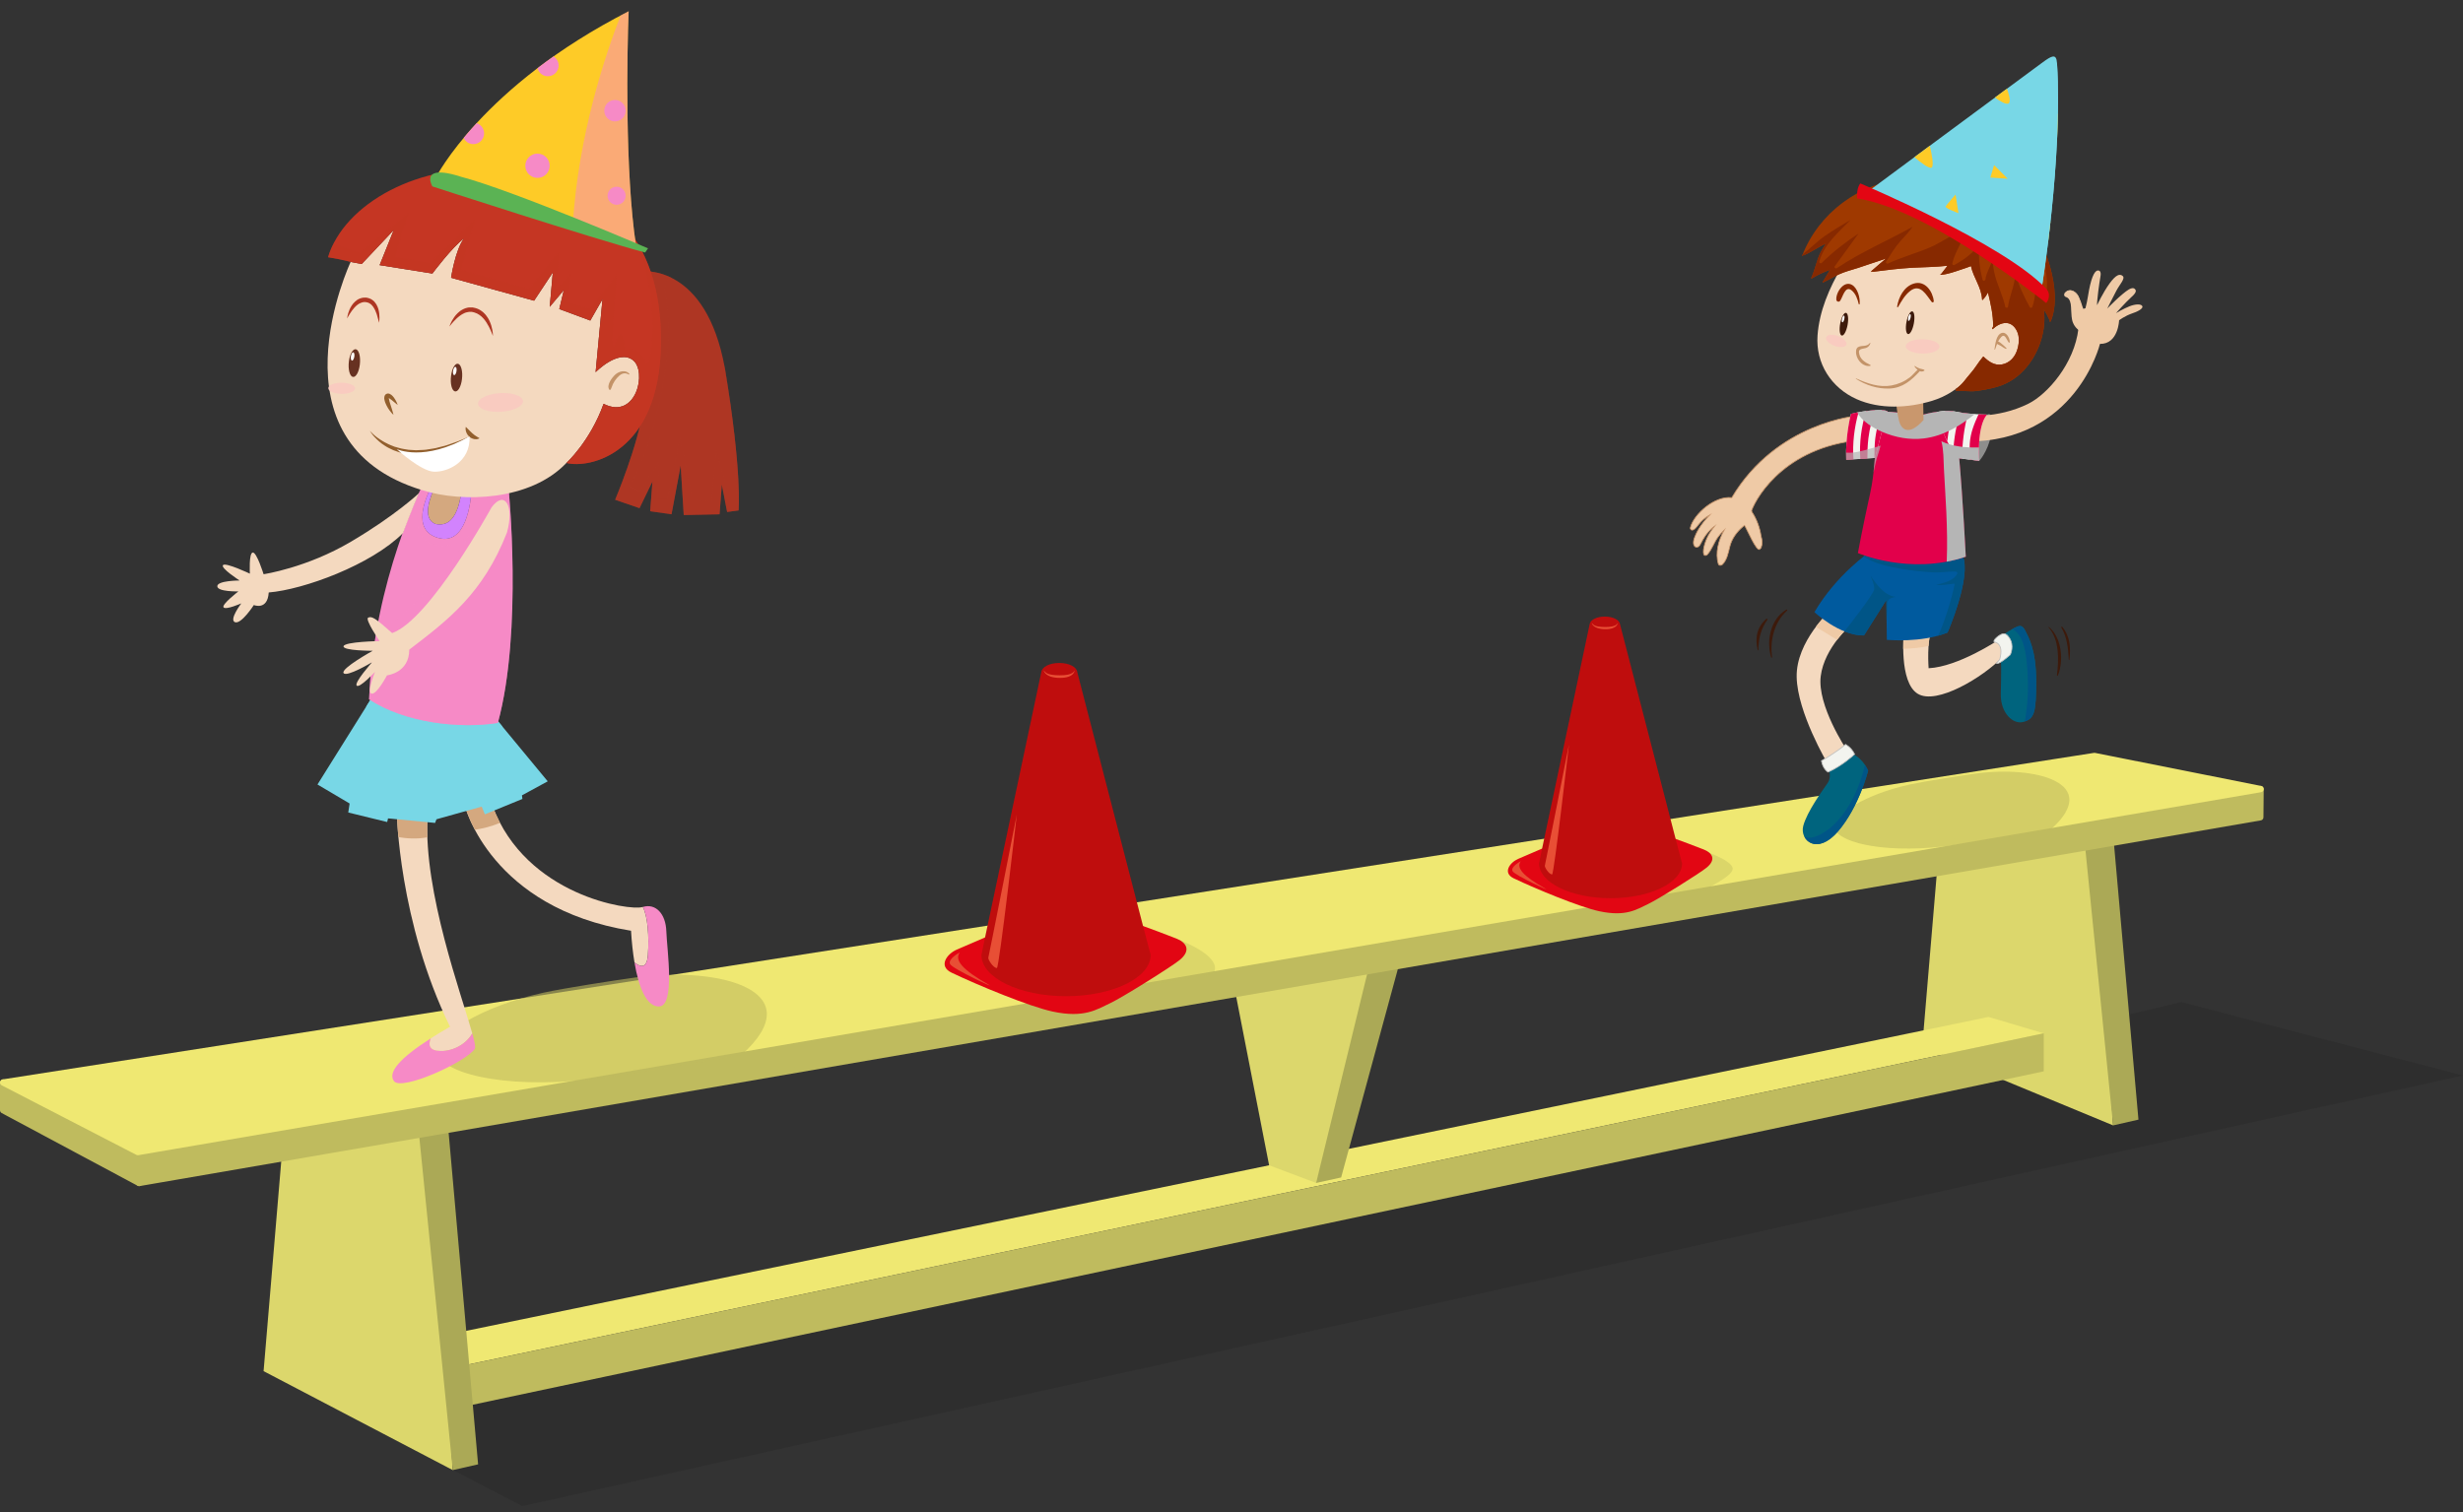 <?xml version="1.0" encoding="utf-8"?>
<!-- Generator: Adobe Illustrator 16.0.0, SVG Export Plug-In . SVG Version: 6.00 Build 0)  -->
<!DOCTYPE svg PUBLIC "-//W3C//DTD SVG 1.1//EN" "http://www.w3.org/Graphics/SVG/1.1/DTD/svg11.dtd">
<svg version="1.1" id="Ebene_2" xmlns="http://www.w3.org/2000/svg" xmlns:xlink="http://www.w3.org/1999/xlink" x="0px" y="0px"
	 width="387.52px" height="238px" viewBox="-81.872 -46.245 387.52 238" enable-background="new -81.872 -46.245 387.52 238"
	 xml:space="preserve">
<rect x="-81.872" y="-46.245" width="387.52" height="238" fill="#333333" stroke="none"/>
<polyline opacity="0.2" fill="#1D1D1B" enable-background="new    " points="305.628,123 0.31,190.764 -23.13,178.563 
	261.345,111.449 305.628,123 "/>
<g>
	<polygon fill="#DCD76C" points="223.678,81.502 220.566,118.42 250.599,130.854 247.254,77.129 	"/>
	<polygon fill="#ABA956" points="245.202,77.129 250.599,130.854 254.585,129.946 249.896,77.129 	"/>
</g>
<polygon fill="#EFE872" points="239.688,116.366 231.005,113.786 -16.971,164.928 -16.971,170.323 "/>
<polygon fill="#BFBB5E" points="-16.971,170.323 239.688,116.366 239.688,122.345 -15.096,176.425 "/>
<g>
	<polygon fill="#DCD76C" points="-37.558,135.75 -40.401,169.525 -10.634,185.099 -13.982,131.374 	"/>
	<polygon fill="#ABA956" points="-16.033,131.374 -10.634,185.099 -6.649,184.195 -11.342,131.374 	"/>
</g>
<polygon fill="#DCD76C" points="135.521,103.885 125.2,139.91 117.806,137.133 112.298,108.919 "/>
<polygon fill="#ABA956" points="133.88,104.376 125.2,139.91 129.139,139.046 138.571,104.376 "/>
<g>
	<g>
		<polygon fill="#BFBB5E" stroke="#BFBB5E" stroke-linecap="round" stroke-linejoin="round" stroke-miterlimit="10" points="
			-81.372,128.469 -59.99,139.91 -59.991,135.367 -81.372,124.106 		"/>
		<polygon fill="#BFBB5E" stroke="#BFBB5E" stroke-linecap="round" stroke-linejoin="round" stroke-miterlimit="10" points="
			-59.991,135.367 -59.979,139.91 273.751,82.364 273.793,77.928 		"/>
	</g>
	<polygon fill="#EFE872" stroke="#EFE872" stroke-linecap="round" stroke-linejoin="round" stroke-miterlimit="10" points="
		273.793,77.928 -60.185,135.047 -81.372,124.106 247.665,72.726 	"/>
</g>
<path opacity="0.6" fill="#BFBB5E" enable-background="new    " d="M-12.969,119.149c0,3.333,9.903,6.026,23.921,4.477
	c5.982-0.66,12.254-1.808,16.591-2.57c6.753-1.189,7.276-1.3,7.276-1.3c11.13-10.1-3.38-13.993-16.691-12.184
	c-3.177,0.433-11.363,1.704-14.471,2.393C-6.17,112.138-12.969,116.498-12.969,119.149z"/>
<g>
	<g>
		<path fill="#F4D9BF" d="M20.067,104.052c0.201-2.96-0.013-6.005-0.791-7.574c-0.014,0.008-0.031,0.008-0.046,0.008
			c-1.995,0.644-18.34-1.759-23.613-15.899c0,0-1.329-0.706-4.319,0.068c0,0,4.095,16.019,26.115,19.568
			c0.103,1.759,0.284,3.444,0.542,4.983C18.798,105.898,19.909,106.339,20.067,104.052z"/>
		<path fill="#F68AC6" d="M22.966,100.313c-0.091-2.804-1.704-4.438-3.689-3.835c0.778,1.569,0.992,4.614,0.791,7.576
			c-0.159,2.286-1.269,1.847-2.114,1.152c0.677,4.019,1.917,6.934,3.829,6.934C24.424,112.138,23.055,103.134,22.966,100.313z"/>
	</g>
	<g>
		<path fill="#F4D9BF" d="M-13.308,119.059c1.898,0.396,4.516-0.564,5.745-2.682c-1.698-6.101-7.654-22.214-7.052-33.99l-4.829-0.82
			c0,0,0.275,17.194,8.376,33.758c-1.122,0.646-2.122,1.251-3.028,1.833C-14.418,117.973-14.443,118.829-13.308,119.059z"/>
		<path fill="#F68AC6" d="M-13.308,119.059c-1.136-0.23-1.11-1.086-0.787-1.9c-4.87,3.116-6.798,5.342-5.8,6.719
			c1.18,1.638,11.374-3.003,12.742-5.093c0.129-0.258-0.051-1.115-0.409-2.407C-8.793,118.495-11.41,119.455-13.308,119.059z"/>
	</g>
	<g>
		<path fill="#D4A87F" d="M-14.631,85.518c-0.036-1.066-0.036-2.122,0.018-3.132l-4.829-0.819c0,0,0.026,1.458,0.253,3.923
			C-17.944,85.703-16.316,85.83-14.631,85.518z"/>
	</g>
	<g>
		<path fill="#D4A87F" d="M-4.383,80.587c0,0-1.329-0.706-4.319,0.068c0,0,0.385,1.498,1.542,3.673
			c1.057-0.156,2.509-0.469,3.961-1.091C-3.637,82.399-4.034,81.52-4.383,80.587z"/>
	</g>
	<path fill="#78D7E6" d="M-23.238,63.326l-8.684,13.882l5.057,2.988l-0.214,1.418l6.122,1.499l0.14-0.575l7.403,0.717l0.214-0.574
		l7.115-1.991l0.499,1.211l5.908-2.42L0.25,78.915l4.055-2.206l-8.182-9.895C-3.875,66.814-13.772,68.596-23.238,63.326z"/>
	<g>
		<path fill="#78D7E6" d="M-26.863,80.198c0,0,0.032-0.246,0.107-0.66c0.078-0.405,0.17-1.006,0.313-1.707
			c0.289-1.413,0.729-3.283,1.223-5.132c0.498-1.85,1.056-3.686,1.513-5.05c0.228-0.682,0.449-1.246,0.587-1.638
			c0.148-0.397,0.242-0.62,0.242-0.62s-0.039,0.238-0.11,0.648c-0.074,0.422-0.171,1.016-0.316,1.724
			c-0.288,1.408-0.728,3.271-1.226,5.125c-0.495,1.847-1.055,3.686-1.513,5.047c-0.23,0.684-0.446,1.247-0.586,1.645
			C-26.769,79.968-26.863,80.198-26.863,80.198z"/>
		<path fill="#78D7E6" d="M-20.814,82.54c0,0-0.004-0.245,0.006-0.686c0.016-0.432,0.021-1.058,0.064-1.805
			c0.08-1.482,0.242-3.473,0.462-5.447c0.228-1.973,0.504-3.939,0.762-5.412c0.127-0.74,0.262-1.349,0.333-1.776
			c0.091-0.424,0.151-0.672,0.151-0.672s0.006,0.249-0.005,0.69c-0.016,0.434-0.021,1.057-0.066,1.803
			c-0.08,1.491-0.24,3.476-0.46,5.448c-0.223,1.974-0.502,3.947-0.764,5.419c-0.127,0.735-0.258,1.343-0.338,1.771
			C-20.761,82.3-20.814,82.54-20.814,82.54z"/>
		<path fill="#78D7E6" d="M-13.199,82.684c0,0-0.039-0.223-0.08-0.621c-0.043-0.396-0.116-0.962-0.174-1.641
			c-0.113-1.361-0.217-3.169-0.248-4.988c-0.037-1.819-0.007-3.628,0.052-4.997c0.032-0.681,0.083-1.246,0.103-1.646
			c0.033-0.399,0.065-0.622,0.065-0.622s0.034,0.223,0.079,0.62c0.034,0.396,0.117,0.963,0.171,1.641
			c0.114,1.356,0.208,3.176,0.248,4.991c0.031,1.815,0.012,3.631-0.053,4.994c-0.033,0.679-0.083,1.25-0.105,1.648
			C-13.172,82.455-13.199,82.684-13.199,82.684z"/>
		<path fill="#78D7E6" d="M-6.082,80.692c0,0-0.079-0.178-0.196-0.496c-0.11-0.324-0.289-0.777-0.466-1.333
			c-0.372-1.107-0.811-2.597-1.181-4.095c-0.372-1.507-0.688-3.023-0.879-4.178c-0.099-0.573-0.156-1.059-0.21-1.395
			c-0.042-0.339-0.062-0.532-0.062-0.532s0.081,0.179,0.198,0.5c0.111,0.317,0.295,0.773,0.475,1.325
			c0.364,1.108,0.799,2.601,1.174,4.102c0.375,1.507,0.691,3.022,0.879,4.175c0.103,0.569,0.155,1.057,0.208,1.394
			C-6.098,80.498-6.082,80.692-6.082,80.692z"/>
		<path fill="#78D7E6" d="M0.252,78.699c0,0-0.105-0.143-0.274-0.397c-0.154-0.26-0.406-0.618-0.669-1.067
			c-0.537-0.898-1.19-2.113-1.799-3.358c-0.609-1.247-1.157-2.515-1.527-3.499c-0.194-0.484-0.323-0.897-0.43-1.188
			c-0.095-0.284-0.143-0.452-0.143-0.452s0.107,0.139,0.271,0.396c0.163,0.257,0.41,0.617,0.671,1.066
			c0.536,0.898,1.194,2.121,1.798,3.362c0.606,1.244,1.159,2.511,1.528,3.491c0.197,0.483,0.319,0.897,0.43,1.188
			C0.203,78.533,0.252,78.699,0.252,78.699z"/>
	</g>
	<g>
		<path fill="#78D7E6" d="M-2.812,68.102l-1.063-1.287c0,0-9.897,1.78-19.363-3.488l-1.027,1.642
			C-21.614,66.438-13.258,70.357-2.812,68.102z"/>
	</g>
	<g>
		<path fill="#D4A87F" d="M-13.338,36.216c1.807,0.368,3.645-0.53,4.181-6.055l-4.11-0.182
			C-14.246,31.991-15.52,35.404-13.338,36.216z"/>
		<path fill="#F68AC6" d="M-1.867,30.486l-5.747-0.26c-0.153,2.847-0.966,9.336-5.261,8.2c-4.366-1.163-2.042-6.421-0.939-8.476
			l-1.472-0.064c0,0-7.796,15.099-8.513,33.922c5.63,3.71,14.262,4.671,20.26,3.71C0.414,53.016-1.867,30.486-1.867,30.486z"/>
		<path fill="#D283FD" d="M-12.875,38.426c4.295,1.137,5.107-5.353,5.261-8.2l-1.544-0.067c-0.535,5.524-2.373,6.423-4.181,6.055
			c-2.182-0.812-0.908-4.225,0.07-6.237l-0.548-0.027C-14.917,32.007-17.242,37.264-12.875,38.426z"/>
		<g opacity="0.5">
			<path fill="#F68AC6" d="M-1.867,30.486l-5.747-0.26c-0.153,2.847-0.966,9.336-5.261,8.2c-4.366-1.163-2.042-6.421-0.939-8.476
				l-0.936-0.037c-0.919,2.148-2.91,7.781,0.591,9.38c3.25,1.368,6.243-1.362,6.243-1.362s-7.182,11.601-14.727,15.2
				c-0.587,3.35-1.015,6.938-1.155,10.678c5.631,3.711,14.262,4.672,20.26,3.711C0.414,53.016-1.867,30.486-1.867,30.486z"/>
		</g>
	</g>
	<path fill="#AE3623" d="M19.2-3.532c0,0,9.983-1.221,12.973,15.198c2.758,16.542,2.157,22.417,2.157,22.417l-1.798,0.239
		l-0.835-4.313l-0.357,4.679l-5.634,0.118l-0.479-7.791l-1.445,7.67l-3.356-0.482l0.358-4.678l-2.036,4.196l-3.834-1.321
		c0,0,3.599-8.506,4.436-14.377C20.186,12.151,19.2-3.532,19.2-3.532z"/>
	<g opacity="0.5">
		<path fill="#AE3623" d="M32.11,11.35c-0.021,0.357,0.012,0.786,0.123,1.309c1.263,6.022,1.796,19.327,1.796,19.327h-1.167
			l-2.068-7.374l-0.719,8.09l-2.963-0.269l-1.982-9.797l-1.977,9.613h-1.526l0.177-5.928l-3.057,4.853c0,0,0,0-1.618-0.813
			c3.057-4.854,7.555-20.042,5.718-30.215c-0.336-1.869,0.204-2.537,1.037-2.613C21.315-3.792,19.2-3.533,19.2-3.533
			s0.986,15.682,0.149,21.553c-0.837,5.871-4.436,14.377-4.436,14.377l3.833,1.321l2.036-4.196l-0.358,4.679l3.356,0.482
			l1.444-7.673l0.479,7.791l5.634-0.118l0.357-4.678l0.835,4.313l1.798-0.239c0,0,0.601-5.875-2.157-22.417
			C32.156,11.559,32.131,11.458,32.11,11.35z"/>
	</g>
	<g>
		<path fill="#F4D9BF" d="M13.097,17.308c5.154,2.613,6.894-5.153,4.598-6.895c-2.296-1.742-5.854,1.907-5.854,1.907l1.085-11.49
			L11,4.196L6.126,2.389l0.721-3L4.624,2.033l0.485-5.412l-2.95,4.451l-13.057-3.606c0,0,0.665-4.452,2.051-6.199
			c-1.862,1.322-4.994,5.532-4.994,5.532l-8.298-1.322l2.222-5.532l-5.05,5.353L-26.7-5.031c0,0-13.414,28.496,11.31,35.936
			c6.286,1.985,16.966,1.673,22.629-4.294C7.24,26.611,10.958,23.252,13.097,17.308z"/>
		<path fill="#C53623" d="M22.12,7.854c0.204-17.286-9.223-25.672-24.933-27.341c-13.096-1.367-24.937,5.341-27.45,13.723
			c2.513,0.418,3.565,0.734,3.565,0.734l1.732,0.329l5.05-5.353l-2.222,5.532l8.298,1.322c0,0,3.131-4.211,4.993-5.532
			c-1.386,1.747-2.051,6.199-2.051,6.199L2.16,1.072l2.95-4.451L4.625,2.033l2.223-2.645l-0.721,3l4.875,1.807l1.927-3.367
			l-1.085,11.49c0,0,3.558-3.649,5.854-1.907c2.295,1.743,0.556,9.508-4.598,6.895c-2.141,5.946-5.857,9.303-5.857,9.303
			C10.908,27.549,21.911,25.139,22.12,7.854z"/>
	</g>
	<g>
		<path fill="#673121" d="M-25.258,11.138c-0.141,1.199-0.649,2.057-1.123,1.925c-0.476-0.136-0.745-1.218-0.6-2.416
			c0.143-1.198,0.644-2.055,1.125-1.921C-25.376,8.86-25.112,9.939-25.258,11.138z"/>
		<path fill="#FFFFFF" d="M-26.135,9.947c-0.07,0.353-0.242,0.6-0.383,0.546c-0.143-0.055-0.201-0.385-0.131-0.739
			c0.069-0.359,0.24-0.6,0.385-0.542C-26.121,9.263-26.062,9.595-26.135,9.947z"/>
	</g>
	<g>
		<path fill="#673121" d="M-9.188,13.416c-0.144,1.199-0.644,2.063-1.117,1.924c-0.481-0.129-0.751-1.211-0.602-2.414
			c0.139-1.193,0.646-2.06,1.122-1.922C-9.312,11.141-9.04,12.221-9.188,13.416z"/>
		<path fill="#FFFFFF" d="M-10.06,12.232c-0.071,0.348-0.236,0.598-0.382,0.544c-0.148-0.051-0.206-0.383-0.133-0.74
			c0.075-0.356,0.24-0.596,0.387-0.541C-10.046,11.544-9.99,11.878-10.06,12.232z"/>
	</g>
	<g>
		<g>
			<path fill="#AE3623" d="M-27.254,3.869c0,0,0.029-0.584,0.376-1.395c0.18-0.404,0.441-0.868,0.875-1.26
				c0.215-0.206,0.478-0.385,0.786-0.495c0.15-0.067,0.326-0.084,0.478-0.119c0.185-0.008,0.301-0.02,0.535-0.006
				c0.146,0.04,0.259,0.04,0.429,0.11c0.177,0.069,0.353,0.139,0.472,0.244c0.291,0.179,0.475,0.446,0.638,0.693
				c0.157,0.252,0.25,0.518,0.329,0.765c0.063,0.246,0.112,0.486,0.133,0.703c0.102,0.874-0.04,1.438-0.04,1.438
				s-0.107-0.569-0.354-1.35c-0.078-0.19-0.155-0.395-0.245-0.608c-0.103-0.206-0.215-0.41-0.35-0.599
				c-0.139-0.186-0.301-0.36-0.493-0.466c-0.092-0.078-0.184-0.093-0.265-0.139c-0.085-0.046-0.266-0.057-0.394-0.09h-0.307
				c-0.114,0.032-0.229,0.03-0.338,0.082c-0.21,0.072-0.427,0.169-0.61,0.316c-0.375,0.282-0.682,0.653-0.924,0.982
				C-26.994,3.348-27.254,3.869-27.254,3.869z"/>
			<path fill="#AE3623" d="M-11.152,5.135c0,0,0.159-0.651,0.747-1.475c0.146-0.201,0.313-0.417,0.533-0.623
				c0.213-0.202,0.461-0.412,0.762-0.562c0.286-0.166,0.63-0.283,0.99-0.335c0.183-0.016,0.367-0.016,0.552-0.007
				c0.185,0.037,0.353,0.044,0.557,0.115c0.162,0.061,0.292,0.087,0.472,0.183c0.161,0.098,0.344,0.181,0.468,0.293
				c0.146,0.106,0.287,0.217,0.396,0.343c0.119,0.118,0.238,0.243,0.328,0.38c0.208,0.251,0.354,0.527,0.482,0.79
				c0.128,0.265,0.217,0.521,0.291,0.764c0.29,0.962,0.257,1.628,0.257,1.628S-4.522,6-4.955,5.157
				C-5.173,4.74-5.456,4.267-5.83,3.849c-0.182-0.215-0.405-0.392-0.64-0.556c-0.232-0.159-0.444-0.265-0.783-0.371
				c-0.089-0.041-0.255-0.054-0.385-0.089C-7.77,2.826-7.914,2.826-8.044,2.826c-0.265,0.047-0.537,0.089-0.784,0.21
				C-9.079,3.145-9.31,3.293-9.523,3.45c-0.21,0.154-0.401,0.32-0.571,0.484C-10.771,4.592-11.152,5.135-11.152,5.135z"/>
		</g>
		<path fill="#925F2D" d="M-19.305,17.482c0,0-0.292-0.224-0.679-0.555c-0.196-0.156-0.429-0.364-0.653-0.495
			c-0.103-0.084-0.264-0.068-0.124-0.077c0.015,0,0.029-0.004,0.035-0.014l0.004-0.012l0,0l0,0c-0.039,0.06,0.056-0.077,0.041-0.062
			v0.004l-0.018,0.032c-0.012,0.036-0.047,0.095-0.02,0.074c0.016,0.005,0.015-0.027,0.016,0l0.012,0.092
			c0.01,0.126,0.046,0.28,0.089,0.43c0.053,0.158,0.097,0.307,0.14,0.452c0.101,0.301,0.192,0.586,0.266,0.833
			c0.161,0.491,0.229,0.848,0.229,0.848s-0.277-0.233-0.591-0.665c-0.16-0.207-0.329-0.468-0.484-0.769
			c-0.153-0.301-0.296-0.618-0.364-1.044l-0.011-0.167c-0.001-0.06,0.016-0.174,0.037-0.26c0.027-0.106,0.051-0.119,0.072-0.162
			l0.012-0.027l0.001-0.004c-0.005,0.014,0.086-0.122,0.048-0.066v-0.009l0.013-0.006l0.027-0.022
			c0.049-0.033,0.091-0.071,0.14-0.092c0.086-0.058,0.194-0.059,0.297-0.059c0.07,0.013,0.15,0.028,0.221,0.059
			c0.107,0.056,0.203,0.115,0.274,0.174c0.291,0.25,0.46,0.514,0.598,0.745C-19.394,17.127-19.305,17.482-19.305,17.482z"/>
		<path fill="#925F2D" d="M-23.678,21.555c0,0,0.18,0.207,0.527,0.527c0.186,0.154,0.387,0.357,0.655,0.541
			c0.269,0.197,0.576,0.39,0.919,0.6c0.164,0.111,0.362,0.194,0.55,0.291c0.194,0.102,0.387,0.208,0.6,0.284
			c0.215,0.083,0.43,0.172,0.652,0.259c0.229,0.06,0.462,0.131,0.702,0.193c0.471,0.15,0.989,0.19,1.486,0.287
			c0.268,0.018,0.526,0.029,0.792,0.047l0.391,0.026l0.397-0.023c0.532-0.028,1.059-0.021,1.573-0.132
			c0.512-0.095,1.028-0.13,1.512-0.288c0.479-0.14,0.964-0.211,1.398-0.37c0.438-0.144,0.851-0.292,1.232-0.429
			c0.769-0.25,1.375-0.552,1.828-0.724c0.442-0.185,0.696-0.281,0.696-0.281s-0.225,0.151-0.633,0.405
			c-0.207,0.121-0.456,0.275-0.737,0.445c-0.291,0.177-0.605,0.381-0.989,0.538c-0.378,0.172-0.786,0.359-1.215,0.555
			c-0.445,0.192-0.929,0.317-1.421,0.469c-0.493,0.183-1.028,0.272-1.567,0.362c-0.542,0.123-1.102,0.134-1.66,0.167l-0.422,0.019
			l-0.42-0.036c-0.281-0.023-0.557-0.041-0.834-0.059c-0.273-0.037-0.539-0.11-0.811-0.165c-0.265-0.05-0.529-0.104-0.771-0.202
			c-0.249-0.091-0.493-0.174-0.735-0.262c-0.228-0.106-0.452-0.217-0.667-0.319c-0.43-0.201-0.809-0.476-1.15-0.71
			c-0.332-0.258-0.628-0.504-0.859-0.749c-0.251-0.228-0.426-0.463-0.588-0.642C-23.558,21.799-23.678,21.555-23.678,21.555z"/>
		<path fill="#925F2D" d="M-8.58,20.928c0,0,0.167,0.151,0.353,0.353c0.202,0.198,0.426,0.449,0.665,0.652
			c0.111,0.11,0.239,0.205,0.357,0.297c0.122,0.086,0.243,0.172,0.36,0.238c0.118,0.074,0.218,0.132,0.298,0.176
			c0.079,0.044,0.128,0.079,0.128,0.079c0-0.013-0.191,0.139-0.513,0.152c-0.164,0.015-0.357-0.009-0.549-0.079
			c-0.207-0.062-0.396-0.184-0.562-0.327c-0.161-0.153-0.298-0.32-0.38-0.499c-0.095-0.184-0.146-0.356-0.176-0.516
			C-8.651,21.147-8.58,20.928-8.58,20.928z"/>
	</g>
	<path fill="#FFFFFF" d="M-19.45,24.432c0,0,4.31,2.068,11.455-2.02c0.183,4.133-3.55,5.659-5.615,5.57
		C-15.682,27.894-19.45,24.432-19.45,24.432z"/>
	<path fill="#C39368" d="M14.949,12.688c0.587-0.523,1.629-0.783,2.192-0.11c0.048,0.054-0.017,0.146-0.084,0.108
		c-0.794-0.448-1.357-0.012-1.893,0.592c-0.237,0.273-0.434,0.588-0.599,0.913c-0.135,0.277-0.208,0.605-0.367,0.867
		c-0.058,0.086-0.169,0.077-0.22-0.001C13.514,14.328,14.448,13.142,14.949,12.688z"/>
	<g>
		<path fill="none" d="M16.023-11.234c-0.778-0.938-1.681-1.779-2.709-2.5C14.291-12.973,15.198-12.139,16.023-11.234z"/>
		<path fill="#C53623" d="M13.314-13.736c-0.94-0.722-1.942-1.379-3.022-1.968c0.598,0.438,1.314,0.912,2.191,1.433
			C12.77-14.105,13.045-13.925,13.314-13.736z"/>
		<path opacity="0.5" fill="#C53623" enable-background="new    " d="M16.023-11.234c6.944,8.401,4.448,24.22,3.725,21.977
			c-0.83-2.556-3.306-1.979-3.306-1.979s-0.412-4.706-1.486-1.072c-1.07,3.629,0.251-10.82,0.251-10.82L10.913,2.32L7.529,1.327
			l0.406-4.541L5.629-0.818l0.498-5.941L1.339-0.818L-9.315-3.79l2.226-8.009l-7.099,6.931l-5.532-0.989l2.147-6.939l-7.683,6.278
			L-29.401-7.9c-0.353,0.695-0.651,1.409-0.861,2.132c2.513,0.418,3.565,0.734,3.565,0.734l1.732,0.329l5.05-5.353l-2.222,5.532
			l8.298,1.322c0,0,3.132-4.211,4.994-5.532c-1.387,1.747-2.051,6.199-2.051,6.199L2.161,1.07l2.95-4.451L4.626,2.031l2.223-2.645
			l-0.721,3l4.874,1.807l1.927-3.367l-1.085,11.49c0,0,3.558-3.649,5.854-1.907c2.295,1.744,0.556,9.509-4.598,6.896
			c-2.141,5.946-5.857,9.303-5.857,9.303c3.669,0.939,14.671-1.472,14.881-18.756C22.22-0.511,20.054-6.789,16.023-11.234z"/>
	</g>
	<path fill="#F4D9BF" d="M-15.948,31.355c0,0-3.687,3.507-10.701,7.641c-7.01,4.139-13.752,5.121-13.752,5.121
		s-1.083-3.506-1.71-3.411c-0.627,0.091-0.447,3.324-0.447,3.324s-3.78-1.797-4.223-1.351c-0.45,0.456,2.606,2.427,2.606,2.427
		s-3.507,0-3.507,0.9c0,0.901,3.322,0.814,3.322,0.814s-2.692,2.067-2.336,2.513c0.357,0.448,2.792-0.629,2.792-0.629
		s-1.983,2.604-0.993,2.965c0.993,0.356,2.964-2.702,2.964-2.702s2.157,0.905,2.343-1.978c5.481-0.45,16.09-4.312,21.123-9.344
		C-17.211,34.23-15.948,31.355-15.948,31.355z"/>
	<path fill="#F4D9BF" d="M-4.534,33.6c0,0-9.71,17.71-15.639,19.779c-2.7-2.422-3.239-2.696-3.777-2.422
		c-0.537,0.265,1.799,3.682,1.799,3.682s-5.484,0.088-5.667,0.807c-0.179,0.721,4.585,0.721,4.585,0.721s-5.033,2.783-4.585,3.504
		c0.453,0.718,4.496-1.708,4.496-1.708s-2.879,3.235-2.427,3.686c0.449,0.448,2.876-2.158,2.876-2.158s-1.348,3.238-0.539,3.417
		c0.815,0.18,2.427-2.878,2.427-2.878s3.506-0.36,3.506-4.044c6.114-4.679,11.598-8.809,15.372-18.429
		C-0.937,33.333-2.47,30.814-4.534,33.6z"/>
	<path fill="#F9CBC0" d="M0.414,16.866c0.044,0.814-1.489,1.571-3.447,1.692c-1.954,0.123-3.58-0.439-3.634-1.25
		c-0.051-0.812,1.499-1.568,3.448-1.689C-1.264,15.494,0.362,16.055,0.414,16.866z"/>
	<path fill="#F9CBC0" d="M-26.001,14.872c-0.008,0.482-0.947,0.874-2.111,0.858c-1.174-0.004-2.111-0.407-2.105-0.893
		c0.001-0.486,0.951-0.867,2.111-0.861C-26.934,13.988-26.001,14.386-26.001,14.872z"/>
</g>
<path opacity="0.6" fill="#BFBB5E" enable-background="new    " d="M206.738,83.766c0,2.387,7.078,4.308,17.095,3.203
	c4.277-0.472,8.758-1.293,11.858-1.84c4.826-0.846,5.2-0.93,5.2-0.93c7.954-7.215-2.416-9.996-11.93-8.703
	c-2.265,0.309-8.114,1.218-10.338,1.708C211.597,78.758,206.738,81.876,206.738,83.766z"/>
<g>
	<path fill="#00647E" d="M209.302,72.277c0,0,1.717,0.455,2.749,2.751c0,0-1.378,5.622-4.702,9.52
		c-3.333,3.897-6.081,1.436-5.508-0.802c0.571-2.238,3.098-5.681,3.842-6.771c0.747-1.084,0.061-2.576,0.061-2.576L209.302,72.277z"
		/>
	<path fill="#005587" d="M211.552,74.13c-0.785,3.361-2.231,6.62-4.615,9.131c-1.061,1.118-3.461,2.89-4.926,2.136
		c0.702,1.428,2.858,2.051,5.336-0.849c3.323-3.898,4.704-9.52,4.704-9.52C211.899,74.689,211.726,74.396,211.552,74.13z"/>
	<path fill="#00647E" d="M232.808,53.979c0,0,1.383-0.976,2.186-1.375c0.801-0.4,1.263-0.626,1.777,0.399
		c0.512,1.031,1.72,2.984,1.72,7.973c0,4.991-0.287,5.853-1.953,6.368c-1.662,0.515-3.667-1.377-3.612-4.36
		c0.057-2.987,0.17-5.959-0.231-6.195C232.297,56.562,232.808,53.979,232.808,53.979z"/>
	<path fill="#005587" d="M236.771,53.002c-0.515-1.026-0.977-0.8-1.777-0.399c-0.088,0.045-0.178,0.092-0.28,0.151
		c1.692,0.746,2.101,3.436,2.277,5.077c0.343,3.174,0.283,6.342-0.291,9.457c1.519-0.524,1.793-1.492,1.793-6.312
		C238.493,55.987,237.284,54.034,236.771,53.002z"/>
	<path fill="#F4D9BF" d="M206.205,49.732c0,0-5.51,4.935-5.395,10.559c0.114,5.617,4.819,13.534,4.819,13.534l2.979-2.182
		c0,0-4.59-6.879-4.014-11.472c0.576-4.583,4.82-8.146,4.82-8.146L206.205,49.732z"/>
	<path fill="#EFCAA6" d="M207.166,54.454c1.151-1.507,2.246-2.427,2.246-2.427l-3.208-2.294c0,0-1.15,1.031-2.386,2.68
		C204.951,53.068,206.055,53.763,207.166,54.454z"/>
	<path fill="#F4D9BF" d="M217.674,53.292c0,0-0.809,7.801,2.175,9.633c2.984,1.84,10.327-2.632,13.309-5.733
		c0,0,0.917-2.636-0.573-2.749c0,0-6.313,4.236-11.015,4.469c0,0-0.341-4.469,0.574-6.31L217.674,53.292z"/>
	<path fill="#EFCAA6" d="M221.557,55.417c0.078-1.058,0.244-2.125,0.587-2.814l-4.47,0.689c0,0-0.117,1.091-0.103,2.56
		C218.897,55.823,220.257,55.705,221.557,55.417z"/>
	<path fill="#005A9E" d="M226.924,41.208L212.318,40.6c0,0-5.202,3.516-8.717,9.48c0,0,3.975,3.746,7.798,3.668l3.522-5.58
		l0.073,6.276c0,0,5.429,0.529,9.557-1.151C224.55,53.292,228.375,44.496,226.924,41.208z"/>
	<path fill="#005587" d="M226.924,41.208L212.318,40.6c0,0-0.366,0.247-0.977,0.728c1.794,1.212,4.147,1.637,6.229,1.99
		c1.573,0.267,3.155,0.419,4.74,0.512c1.193,0.065,2.371-0.184,3.56-0.121c0.183,0.013,0.281,0.19,0.197,0.346
		c-0.558,1.089-2.059,1.418-3.281,1.73c0.925,0.143,1.973-0.113,2.856-0.182c0.154-0.01-1.297,5.711-2.604,8.193
		c0.512-0.14,1.024-0.306,1.51-0.506C224.55,53.292,228.375,44.496,226.924,41.208z"/>
	<path fill="#005587" d="M214.959,51.449c0.03-0.59,0.071-1.191,0.104-1.785c0.023-0.411-0.078-1.218,0.266-1.559
		c0.278-0.28,0.672-0.327,1.051-0.427c-1.701-0.198-2.972-1.843-3.957-3.354c0.262,0.715,0.621,1.398,0.581,2.163
		c-0.029,0.731-4.237,6.087-4.687,6.615c0.984,0.4,2.035,0.671,3.081,0.647l3.522-5.58L214.959,51.449z"/>
	<path fill="#EFCAA6" stroke="#C9976D" stroke-width="0.127" stroke-miterlimit="10" d="M211.86,22.932l-1.455-3.744
		c0,0-12.712,0.972-19.801,12.881c-2.703-0.314-5.952,2.583-6.51,4.686c-0.078,0.254,0.131,0.482,0.396,0.395
		c0.663-0.229,0.943-1.41,2.673-2.385c-1.61,1.664-2.199,2.96-2.448,3.661c-0.511,1.457,0.507,1.827,0.923,1.013
		c0.602-1.171,0.988-1.74,1.79-2.513c0.147-0.14,0.312-0.271,0.49-0.4c-0.293,0.373-0.562,0.761-0.801,1.128
		c-0.575,0.895-1.152,2.557-0.935,3.308c0.071,0.265,0.413,0.243,0.562,0.073c0.706-0.765,1.068-1.922,1.695-2.78
		c0.295-0.408,0.633-0.765,0.984-1.111c-0.926,1.622-1.454,3.661-0.934,5.354c0.096,0.297,0.472,0.258,0.647,0.08
		c0.721-0.736,0.907-1.813,1.146-2.772c0.314-1.284,1.083-2.332,2.077-3.18c0.074-0.07,0.159-0.15,0.242-0.203
		c0.35,0.493,1.926,4.283,2.408,3.746c0.031-0.032,0.056-0.062,0.082-0.099c0.07-0.019,0.132-0.078,0.146-0.17
		c0.005-0.031,0.005-0.073,0.009-0.101c0.218-0.497,0.137-1.097-0.038-1.667c-0.186-1.309-0.703-2.726-1.438-3.814
		c-0.008-0.078-0.027-0.151-0.049-0.232C194.634,31.65,199.473,23.62,211.86,22.932z"/>
	<path fill="#8E8E8D" d="M229.54,26.28c0,0,1.32-1.438,1.839-3.96c0.515-2.521,0.058-3.498-0.398-3.384
		c-0.462,0.119-1.725,0.517-2.299,3.844C228.11,26.109,229.54,26.28,229.54,26.28z"/>
	<path fill="#E2004B" d="M225.47,19.57c-0.92-1.491-2.637-1.145-5.622-0.348c0,0-3.097-0.688-5.046-0.688
		c-1.947,0-1.146,7-2.407,12.733c-1.263,5.735-1.953,9.521-1.953,9.521s8.149,3.558,16.976,0.572
		C227.417,41.359,226.39,21.061,225.47,19.57z"/>
	<path fill="#F3F4EF" d="M208.605,26.109l4.533-0.29c0,0,1.721-6.766,1.951-7.226c0.229-0.461-3.038-0.399-5.738,0.289
		C209.354,18.882,208.436,22.32,208.605,26.109z"/>
	<g>
		<path fill="#EFCAA6" d="M227.195,19.11c0,0,5.079,0.667,10.088-1.835c2.987-1.491,7.229-6.307,7.859-11.812
			c0,0,1.082-2.366,1.501-5.099c0.424-2.726,0.974-3.966,1.522-4.043c0.236-0.03,0.608,0.08,0.435,0.979
			c-0.169,0.894-0.569,3.833-0.525,4.483c0,0,0.916-1.97,1.946-3.393c1.032-1.431,1.637-1.596,2.087-1.202
			c0.447,0.392-0.482,1.336-0.99,2.296c-0.512,0.965-1.44,2.827-1.44,2.827s2.177-2.272,3.393-3.009
			c0.452-0.276,0.791-0.262,0.989-0.028c0.195,0.24,0.195,0.541-0.645,1.286c-0.83,0.747-2.368,2.471-2.368,2.471
			s1.211-0.716,2.133-1.079c0.919-0.364,1.869-0.412,2.025,0.008c0.086,0.247-0.312,0.668-1.549,1.089
			c-1.228,0.419-2.117,1.107-2.117,1.107s-0.111,3.765-3.011,3.715c0,0-3.729,15.425-20.994,15.368L227.195,19.11z"/>
		<g>
			<path fill="#EFCAA6" d="M247.79,2.566c-0.479-0.245-1.31-0.293-1.932-0.061c-0.068-0.118-0.125-0.245-0.167-0.385
				c-0.172-0.576-0.304-1.155-0.559-1.706c-0.387-0.811-1.408-1.374-2.085-0.515c-0.04,0.051-0.044,0.105-0.037,0.157
				c-0.073,0.15,0.045,0.306,0.187,0.339c0.977,0.253,0.919,1.698,0.958,2.487c0.052,1.058,0.138,1.902,0.943,2.635
				c0.366,0.327,0.953,0.645,1.581,0.827l2.319-2.492C248.729,3.292,248.277,2.811,247.79,2.566z"/>
			<path fill="#EFCAA6" d="M248.984,3.855l-0.265-0.396c-0.105-0.11-0.204-0.222-0.312-0.335l-0.173-0.146
				c-0.06-0.049-0.113-0.107-0.182-0.139l-0.19-0.119c-0.075-0.04-0.125-0.071-0.198-0.095c-0.078-0.033-0.147-0.056-0.218-0.075
				c-0.07-0.016-0.145-0.032-0.216-0.047c-0.146-0.022-0.298-0.031-0.447-0.024c-0.156-0.003-0.304,0.011-0.455,0.033l-0.217,0.044
				L245.9,2.618l-0.103,0.032l-0.044-0.083c-0.104-0.194-0.185-0.416-0.225-0.609l-0.146-0.608
				c-0.026-0.101-0.067-0.194-0.094-0.296l-0.1-0.29c-0.057-0.201-0.123-0.398-0.236-0.562c-0.06-0.085-0.123-0.17-0.189-0.239
				c-0.068-0.077-0.144-0.147-0.23-0.204c-0.161-0.119-0.352-0.198-0.548-0.224c-0.096-0.014-0.198-0.011-0.291,0.009
				c-0.051,0.011-0.096,0.026-0.138,0.043c-0.044,0.02-0.087,0.043-0.128,0.071c-0.088,0.045-0.159,0.117-0.228,0.187l-0.08,0.099
				c-0.01,0.021-0.022,0.043-0.029,0.067c0.008,0.013,0.01,0.023,0.01,0.033l-0.01,0.051V0.1c-0.021,0.042-0.003,0.091,0.026,0.131
				c0.018,0.019,0.044,0.039,0.064,0.051c0.013,0.005,0.024,0.005,0.035,0.011l0.071,0.024l0.111,0.038l0.135,0.064
				c0.087,0.054,0.151,0.114,0.222,0.177c0.133,0.132,0.217,0.294,0.288,0.454c0.065,0.162,0.111,0.334,0.145,0.504
				c0.064,0.34,0.086,0.679,0.099,1.013c0.01,0.324,0.027,0.664,0.06,0.983c0.018,0.162,0.032,0.325,0.075,0.478l0.048,0.234
				l0.074,0.226c0.054,0.155,0.127,0.29,0.203,0.428c0.087,0.13,0.174,0.266,0.294,0.375c0.052,0.057,0.104,0.127,0.157,0.167
				l0.194,0.167c0.126,0.106,0.265,0.18,0.394,0.271l0.438,0.239l0.459,0.187l-0.008,0.024l-0.487-0.136
				c-0.15-0.063-0.311-0.115-0.464-0.194c-0.146-0.087-0.31-0.159-0.447-0.256l-0.199-0.146C245,5.561,244.951,5.5,244.884,5.439
				c-0.129-0.116-0.234-0.256-0.33-0.396c-0.096-0.15-0.188-0.301-0.252-0.461c-0.071-0.16-0.123-0.329-0.156-0.492
				c-0.037-0.173-0.062-0.336-0.079-0.51C244.03,3.244,244.01,2.913,244,2.576c-0.015-0.328-0.02-0.658-0.071-0.976
				c-0.028-0.157-0.069-0.308-0.122-0.456c-0.062-0.14-0.129-0.28-0.228-0.396c-0.046-0.048-0.106-0.101-0.161-0.138l-0.087-0.054
				l-0.118-0.045l-0.05-0.018c-0.027-0.012-0.055-0.02-0.076-0.034c-0.051-0.031-0.093-0.07-0.128-0.115
				c-0.067-0.086-0.086-0.228-0.029-0.333l-0.013,0.053c0-0.042,0.008-0.086,0.015-0.123c0.012-0.026,0.022-0.047,0.04-0.074
				c0.047-0.076,0.074-0.085,0.122-0.135c0.079-0.076,0.162-0.15,0.262-0.196c0.05-0.028,0.101-0.055,0.154-0.067
				c0.047-0.021,0.102-0.033,0.158-0.04c0.109-0.025,0.228-0.019,0.331,0c0.211,0.033,0.415,0.131,0.588,0.257
				c0.085,0.068,0.166,0.135,0.238,0.212c0.073,0.075,0.141,0.157,0.204,0.242c0.13,0.178,0.195,0.376,0.276,0.57l0.12,0.292
				c0.039,0.1,0.086,0.196,0.12,0.292l0.194,0.598c0.062,0.203,0.118,0.375,0.222,0.55l-0.143-0.052
				c0.149-0.052,0.314-0.101,0.476-0.125c0.164-0.02,0.325-0.036,0.49-0.024c0.16,0.004,0.329,0.012,0.488,0.047
				c0.078,0.011,0.157,0.028,0.238,0.062c0.089,0.017,0.162,0.047,0.233,0.08c0.068,0.031,0.15,0.083,0.214,0.127l0.2,0.138
				c0.066,0.045,0.121,0.105,0.18,0.16l0.175,0.167c0.099,0.124,0.189,0.262,0.287,0.387c0.077,0.142,0.146,0.282,0.213,0.42
				L248.984,3.855z"/>
		</g>
	</g>
	<path fill="#F3F4EF" d="M222.833,18.593c0,0,1.087,4.932,3.557,7.284l3.149,0.402c0,0-0.453-5.282,1.206-7.287
		c0,0-2.863-0.057-4.241-0.341C225.128,18.364,224.092,18.308,222.833,18.593z"/>
	<g>
		<path fill="#E2004B" d="M210.547,18.618c-0.403,0.077-0.803,0.161-1.193,0.264c0,0-0.918,3.438-0.749,7.228l1.14-0.073
			C209.568,23.547,209.875,21.038,210.547,18.618z"/>
		<path fill="#E2004B" d="M212.096,22.711c0.187-1.56,0.591-2.936,1-4.394c-0.421,0.024-0.885,0.057-1.365,0.124
			c-0.738,2.449-1.092,4.996-0.91,7.526l1.115-0.069C211.931,24.83,211.97,23.771,212.096,22.711z"/>
		<path fill="#E2004B" d="M214.224,18.308c-0.485,1.748-1.006,3.359-1.123,5.253c-0.042,0.758-0.057,1.509-0.057,2.264l0.094-0.005
			c0,0,1.721-6.766,1.951-7.226C215.168,18.436,214.822,18.336,214.224,18.308z"/>
		<path fill="#E2004B" d="M225.438,18.475c-0.422-0.057-0.825-0.078-1.227-0.066c-0.351,0.801-0.53,1.757-0.602,2.742
			c0.235,0.645,0.538,1.351,0.893,2.049C224.677,21.604,225.004,20.021,225.438,18.475z"/>
		<path fill="#E2004B" d="M227.757,18.826c-0.462-0.045-0.898-0.099-1.246-0.173c-0.573,2.008-0.963,4.062-1.052,6.137
			c0.286,0.4,0.597,0.767,0.931,1.088l0.453,0.055C226.83,23.554,227.142,21.188,227.757,18.826z"/>
		<path fill="#E2004B" d="M230.746,18.994c0,0-0.567-0.007-1.318-0.046c-0.676,1.474-1.279,2.902-1.383,4.629
			c-0.051,0.847-0.051,1.68-0.01,2.504l1.505,0.199C229.54,26.28,229.086,20.998,230.746,18.994z"/>
	</g>
	<path fill="#B5B5B5" d="M214.3,21.732c2.035,0.869,4.311,1.292,6.519,1.02c3.085-0.38,5.66-1.95,8.02-3.84
		c-0.817-0.052-1.723-0.132-2.334-0.258c-1.307-0.278-2.3-0.335-3.47-0.098c-0.857,0.063-1.9,0.326-3.187,0.667
		c0,0-2.802-0.622-4.759-0.678c-0.035-0.353-2.426-0.336-4.754,0.118C211.154,20.107,212.849,21.112,214.3,21.732z"/>
	<path fill="#C9976D" d="M216.464,17.216c0,0,0.174,1.719,0.462,2.813c0.285,1.088,1.373,2.582,3.841-0.174l-0.061-3.27
		L216.464,17.216z"/>
	<g>
		<path fill="#F4D9BF" d="M233.126-7.769c-1.856-1.614-4.227-2.402-6.569-3.012c-2.616-0.684-5.341-0.976-8.047-0.855
			c-2.47,0.11-5.067,0.684-7.182,2.01c-1.877,1.171-2.921,3.25-3.523,5.314c-0.019,0.056,0.008,0.102,0.048,0.131
			c-1.932,3.306-3.48,6.897-3.759,10.715c-0.321,4.41,2.157,8.251,6.15,10.034c3.682,1.639,8.091,1.398,11.87,0.264
			c2.31-0.7,4.156-1.976,5.694-3.592c2.271,0.148,4.603-0.113,6.419-1.596c1.814-1.482,2.603-3.941,2.885-6.171
			C237.722,0.711,236.873-4.508,233.126-7.769z"/>
		<g>
			<path fill="#3D1A0B" d="M208.819,4.894c-0.185,0.988-0.59,1.736-0.915,1.664c-0.318-0.065-0.43-0.924-0.242-1.907
				c0.187-0.982,0.592-1.735,0.913-1.665C208.896,3.053,209.005,3.906,208.819,4.894z"/>
			<path fill="#FFFFFF" d="M208.294,4.005c-0.075,0.294-0.209,0.51-0.303,0.474c-0.094-0.028-0.108-0.292-0.038-0.586
				c0.077-0.296,0.208-0.51,0.304-0.476C208.353,3.45,208.372,3.713,208.294,4.005z"/>
		</g>
		<g>
			<path fill="#3D1A0B" d="M219.243,4.662c-0.183,0.992-0.593,1.736-0.912,1.668c-0.322-0.069-0.433-0.924-0.246-1.908
				c0.187-0.992,0.598-1.739,0.918-1.669C219.324,2.822,219.429,3.68,219.243,4.662z"/>
			<path fill="#FFFFFF" d="M218.724,3.774c-0.079,0.294-0.212,0.511-0.306,0.48c-0.096-0.035-0.114-0.296-0.039-0.594
				c0.072-0.292,0.214-0.508,0.306-0.471C218.779,3.218,218.796,3.482,218.724,3.774z"/>
		</g>
		<path fill="#F9CBC0" d="M223.285,8.295c0,0.625-1.185,1.113-2.649,1.096c-1.463-0.011-2.659-0.529-2.662-1.15
			c-0.002-0.626,1.188-1.117,2.647-1.103C222.09,7.152,223.279,7.67,223.285,8.295z"/>
		<path fill="#F9CBC0" d="M208.634,7.99c-0.147,0.425-0.978,0.512-1.856,0.192c-0.881-0.316-1.478-0.925-1.329-1.352
			c0.148-0.427,0.981-0.515,1.861-0.194C208.189,6.954,208.78,7.563,208.634,7.99z"/>
		<path fill="#C39368" d="M212.398,11.176c-0.883-0.411-1.69-0.921-1.789-1.988c-0.065-0.621,0.789-0.529,1.185-0.705
			c0.31-0.142,0.51-0.39,0.613-0.708c0.017-0.049-0.042-0.098-0.077-0.053c-0.502,0.671-1.212,0.318-1.845,0.647
			c-0.383,0.202-0.366,0.819-0.3,1.163c0.191,0.992,1.113,1.974,2.185,1.801C212.449,11.323,212.48,11.215,212.398,11.176z"/>
		<path fill="#C39368" d="M220.861,11.94c-0.215-0.101-0.45-0.112-0.679-0.187c-0.279-0.096-0.518-0.216-0.76-0.397
			c-0.047-0.028-0.099,0.02-0.07,0.071c0.122,0.171,0.29,0.372,0.481,0.531c-0.438,0.367-0.765,0.839-1.237,1.196
			c-0.875,0.661-1.8,1.059-2.873,1.263c-1.909,0.357-3.836-0.334-5.553-1.105c-0.038-0.02-0.073,0.039-0.038,0.062
			c1.587,1.001,3.385,1.595,5.273,1.526c2.077-0.08,3.463-1.302,4.781-2.733c0.221,0.083,0.452,0.087,0.688-0.064
			C220.94,12.062,220.93,11.972,220.861,11.94z"/>
		<path fill="#C39368" d="M233.05,6.159c-0.884,0.3-0.991,1.811-1.117,2.561c-0.015,0.054,0.07,0.08,0.092,0.029
			c0.1-0.292,0.197-0.589,0.312-0.877c0.159,0.116,0.387,0.183,0.546,0.276c0.293,0.16,0.52,0.392,0.847,0.504
			c0.055,0.013,0.135-0.046,0.087-0.107c-0.229-0.257-0.493-0.459-0.755-0.691c-0.15-0.132-0.351-0.306-0.558-0.356
			c0.132-0.257,0.287-0.501,0.493-0.716c0.604-0.633,0.884,0.559,1.188,0.877c0.062,0.063,0.153-0.012,0.155-0.084
			C234.353,6.942,233.78,5.909,233.05,6.159z"/>
		<path fill="#872900" d="M219.218-1.615c-1.527,0.479-2.365,2.12-2.604,3.621c-0.023,0.099,0.111,0.132,0.158,0.051
			c0.532-0.921,1.027-1.822,1.872-2.496c1.618-1.292,2.575,0.648,3.405,1.702c0.112,0.138,0.35,0.073,0.334-0.119
			C222.224-0.388,221.011-2.179,219.218-1.615z"/>
		<path fill="#872900" d="M209.541-1.399c-1.302-0.789-2.599,1.201-2.49,2.326c0.026,0.285,0.397,0.415,0.578,0.187
			c0.432-0.546,0.787-2.487,1.811-1.677c0.661,0.522,0.948,1.383,1.138,2.173c0.015,0.071,0.131,0.062,0.141-0.005
			C210.814,0.639,210.413-0.872,209.541-1.399z"/>
		<path fill="#9F3900" d="M240.765-3.935c-0.562-2.095-1.441-4.789-3.252-6.223c0.554-0.334,1.085-0.723,1.553-1.163
			c0.039-0.043,0.031-0.103,0.002-0.146c-0.012-0.04-0.028-0.074-0.08-0.08c-0.779-0.154-1.539-0.42-2.333-0.514
			c-0.037-0.001-0.075,0-0.114-0.001c-0.396-0.084-0.806-0.099-1.202-0.048c0.092-0.321,0.158-0.643,0.22-0.902
			c0.18-0.776,0.189-1.749-0.174-2.472c-0.055-0.099-0.196-0.049-0.167,0.06c0.01,0.043,0.011,0.086,0.021,0.123
			c-0.17,0.609-0.53,1.151-0.903,1.653c-0.142,0.205-0.402,0.408-0.576,0.628c-1.161-1.841-2.725-3.172-4.922-3.97
			c-3.411-1.242-7.4-1.361-10.982-1.082c-7.153,0.558-13.588,5.334-16.171,12.04c-0.023,0.054,0.05,0.105,0.085,0.054
			c0.042-0.054,0.082-0.11,0.124-0.17c0.007,0.046,0.039,0.083,0.094,0.063c0.848-0.395,1.634-0.873,2.448-1.336
			c0.327-0.189,0.648-0.344,0.976-0.489c-0.25,0.367-0.482,0.744-0.692,1.115c-0.771,1.34-0.941,2.883-1.611,4.267
			c-0.028,0.07,0.06,0.15,0.121,0.095c0.015-0.009,0.02-0.026,0.039-0.035l0,0c0.721-0.441,1.473-0.803,2.256-1.118
			c0.174-0.07,0.355-0.136,0.543-0.205c-0.369,0.612-0.733,1.222-1.098,1.833c-0.008,0.005-0.02,0.011-0.027,0.023
			c-0.018,0.012-0.022,0.035-0.022,0.055c0,0,0,0.004,0,0.005c-0.034,0.057,0.047,0.13,0.1,0.087
			c0.026-0.025,0.057-0.057,0.087-0.083c0.792-0.362,1.532-0.819,2.328-1.185c0.978-0.443,2.006-0.704,3.021-1.023
			c1.484-0.466,2.931-1.012,4.406-1.471c-0.771,0.614-1.504,1.3-2.282,1.954c-0.08,0.067,0.003,0.184,0.094,0.135
			c0.052-0.029,0.096-0.068,0.145-0.095c-0.028,0.027,0,0.08,0.041,0.079c2.043-0.252,4.045-0.518,6.107-0.632
			c1.828-0.098,3.741-0.102,5.579-0.314c-0.333,0.411-0.638,0.837-0.94,1.223c-0.005,0.002-0.005,0.01-0.009,0.021
			c-0.03,0.007-0.067,0.024-0.103,0.031c-0.081,0.029-0.052,0.167,0.035,0.155c1.101-0.102,2.161-0.494,3.202-0.842
			c0.48-0.159,1.002-0.328,1.506-0.533c0.371,1.798,1.665,3.333,1.749,5.242c0.007,0.016,0.011,0.017,0.016,0.027
			c-0.005,0.015-0.005,0.025-0.009,0.039c-0.007,0.024,0.028,0.051,0.048,0.032c0.016-0.009,0.027-0.026,0.04-0.04
			c0.023-0.007,0.044-0.023,0.052-0.053l0,0c0.303-0.291,0.562-0.672,0.783-1.087c0.416,1.754,0.831,3.473,0.809,5.33
			c-0.065,0.114-0.119,0.236-0.154,0.367c-0.01,0.046,0.056,0.09,0.089,0.056c1.263-1.157,2.892-1.49,3.788,0.267
			c0.503,0.976,0.354,2.229-0.011,3.219c-0.382,1.039-1.211,1.881-2.321,2.074c-1.21,0.212-2.09-0.452-2.899-1.222
			c-0.043-0.043-0.124,0.014-0.104,0.07c0,0.005,0.002,0.008,0.002,0.008c-0.013,0.008-0.033,0.013-0.056,0.032
			c-0.682,0.803-1.187,1.736-1.903,2.535c-0.739,0.815-1.324,1.832-2.27,2.426c-0.04,0.022-0.04,0.066-0.023,0.095
			c-0.063,0.09-0.023,0.239,0.116,0.229c1.032-0.079,2.023,0.139,3.067,0.01c1.077-0.135,2.155-0.343,3.199-0.629
			c1.919-0.532,3.524-1.651,4.784-3.179c2.002-2.419,3.102-5.866,2.668-9.025c0.364,0.552,0.663,1.109,0.929,1.73c0,0,0,0,0,0.004
			c-0.01,0.036-0.018,0.074-0.022,0.108c-0.017,0.094,0.126,0.139,0.161,0.051C241.842,1.873,241.435-1.408,240.765-3.935z"/>
		<path fill="#872900" d="M237.512-10.157c0.542-0.328,1.059-0.71,1.518-1.141c-0.146,0.077-0.291,0.154-0.442,0.219
			c-0.89,0.39-1.787,0.38-2.705,0.466c0.716,0.51,1.449,0.992,2.023,1.69c0.625,0.756,1.01,1.74,1.357,2.65
			c0.788,2.078,1.133,4.189,0.826,6.404c-0.029,0.208-0.337,0.215-0.421,0.057c-0.501-0.897-0.954-1.808-1.346-2.751
			c0.142,1.557,0.076,3.125-0.417,4.585c-0.062,0.186-0.322,0.242-0.423,0.061c-0.903-1.666-1.777-3.444-2.233-5.309
			c-0.05,0.43-0.104,0.859-0.187,1.281c-0.266,1.348-0.82,2.613-0.999,3.965c-0.028,0.232-0.4,0.217-0.442,0
			c-0.345-1.684-1.143-3.198-1.587-4.849c-0.234-0.86-0.352-1.747-0.419-2.639c-0.027,0.112-0.054,0.222-0.086,0.329
			c-0.288,0.938-0.919,1.893-1.016,2.856c-0.025,0.242-0.385,0.328-0.452,0.06c-0.463-1.862-0.783-3.835-0.394-5.722
			c-1.024,1.461-2.412,2.503-4.027,3.39c-0.179,0.106-0.385-0.059-0.34-0.256c0.444-1.904,1.676-3.489,2.237-5.342
			c-1.999,0.556-3.725,1.95-5.611,2.779c-2.2,0.964-4.545,1.562-6.724,2.595c-0.191,0.091-0.454-0.108-0.311-0.312
			c0.696-1.099,1.371-2.238,2.243-3.214c0.662-0.736,1.368-1.44,1.918-2.254c-3.961,2.206-8.164,3.988-11.938,6.525
			c-0.185,0.123-0.449-0.129-0.311-0.313c1.233-1.723,2.513-3.417,3.743-5.144c-2.07,1.355-4.029,2.88-5.791,4.617
			c-0.166,0.16-0.45,0-0.39-0.222c0.808-2.778,2.993-4.547,4.925-6.539c-1.375,0.792-2.725,1.619-4.031,2.516
			c-1.263,0.872-2.309,1.972-3.503,2.901c-0.027,0.064-0.058,0.123-0.079,0.187c-0.023,0.054,0.05,0.105,0.085,0.054
			c0.042-0.054,0.082-0.11,0.124-0.17c0.007,0.046,0.039,0.083,0.094,0.063c0.847-0.395,1.634-0.873,2.448-1.336
			c0.327-0.189,0.646-0.344,0.976-0.489c-0.25,0.366-0.482,0.744-0.692,1.115c-0.772,1.34-0.942,2.883-1.611,4.267
			c-0.028,0.07,0.06,0.15,0.121,0.095c0.015-0.009,0.02-0.026,0.039-0.036l0,0c0.721-0.441,1.473-0.803,2.256-1.118
			c0.174-0.071,0.354-0.136,0.543-0.206c-0.369,0.613-0.733,1.223-1.098,1.834c-0.008,0.005-0.02,0.011-0.027,0.022
			c-0.018,0.013-0.022,0.036-0.022,0.056c0,0,0,0.004,0,0.005c-0.034,0.057,0.047,0.13,0.099,0.086
			c0.027-0.025,0.058-0.056,0.088-0.083c0.792-0.363,1.532-0.819,2.328-1.185c0.978-0.443,2.006-0.704,3.021-1.023
			c1.484-0.466,2.93-1.012,4.406-1.471c-0.771,0.614-1.504,1.3-2.282,1.954c-0.08,0.067,0.003,0.184,0.094,0.135
			c0.052-0.029,0.096-0.068,0.145-0.096c-0.028,0.028,0,0.08,0.041,0.079c2.043-0.252,4.045-0.518,6.107-0.632
			c1.828-0.098,3.741-0.103,5.578-0.314c-0.332,0.411-0.637,0.837-0.939,1.224c-0.005,0.002-0.005,0.01-0.009,0.021
			c-0.03,0.007-0.067,0.023-0.103,0.031c-0.081,0.028-0.052,0.167,0.035,0.155c1.1-0.102,2.161-0.494,3.202-0.842
			c0.48-0.159,1.002-0.328,1.506-0.533c0.371,1.798,1.665,3.333,1.747,5.242c0.009,0.016,0.013,0.017,0.018,0.026
			c-0.005,0.015-0.005,0.025-0.009,0.039c-0.009,0.024,0.028,0.051,0.048,0.032c0.016-0.009,0.027-0.026,0.04-0.04
			c0.023-0.007,0.044-0.023,0.052-0.053l0,0c0.302-0.291,0.562-0.672,0.783-1.087c0.415,1.754,0.831,3.472,0.809,5.329
			c-0.065,0.114-0.119,0.235-0.154,0.367c-0.01,0.046,0.055,0.09,0.089,0.056c1.263-1.158,2.892-1.49,3.788,0.267
			c0.503,0.975,0.354,2.229-0.011,3.219c-0.382,1.039-1.211,1.882-2.321,2.075c-1.21,0.212-2.09-0.452-2.899-1.222
			c-0.044-0.043-0.125,0.014-0.104,0.07c0,0.005,0.003,0.008,0.003,0.008c-0.013,0.008-0.033,0.013-0.056,0.032
			c-0.682,0.803-1.187,1.736-1.903,2.535c-0.739,0.814-1.324,1.832-2.27,2.426c-0.04,0.022-0.04,0.066-0.025,0.095
			c-0.062,0.09-0.021,0.239,0.118,0.229c1.032-0.079,2.023,0.139,3.067,0.01c1.077-0.135,2.155-0.343,3.199-0.629
			c1.918-0.532,3.524-1.651,4.784-3.179c2.002-2.42,3.102-5.866,2.668-9.025c0.364,0.552,0.663,1.109,0.929,1.73c0,0,0,0,0,0.004
			c-0.01,0.036-0.018,0.074-0.022,0.108c-0.019,0.094,0.126,0.139,0.161,0.051c1.079-2.474,0.669-5.755,0-8.28
			C240.202-6.029,239.324-8.723,237.512-10.157z"/>
	</g>
	<path opacity="0.7" fill="#B5B5B5" enable-background="new    " d="M212.899,28.106c0.108-0.524,0.227-1.044,0.343-1.559
		c0.206-0.897,0.573-1.772,0.772-2.674c-0.593,0.197-1.185,0.375-1.768,0.53c-1.066,0.291-2.441,0.702-3.658,0.575
		c-0.003,0.371,0.005,0.745,0.017,1.132l4.511-0.291C213.056,26.566,212.984,27.339,212.899,28.106z"/>
	<path fill="#B5B5B5" d="M229.54,26.28c0,0-0.075-0.91-0.049-2.115c-2.076,0.058-4.112-0.126-5.911-0.965
		c0.364,1.412,0.327,2.89,0.398,4.355c0.114,2.282,0.28,4.558,0.38,6.845c0.11,2.578,0.169,5.162,0.062,7.745
		c0.982-0.188,1.984-0.439,2.998-0.785c0,0-0.453-9.028-1.036-15.492c0,0.004,0.009,0.01,0.009,0.01L229.54,26.28z"/>
	<path fill="#F3F4EF" stroke="#BFBFBE" stroke-width="0.127" stroke-miterlimit="10" d="M204.708,73.479
		c0,0,2.353-1.321,3.789-2.583c0,0,0.918,0.458,1.428,1.551c0,0-1.947,1.834-4.181,2.81
		C205.744,75.257,204.939,74.801,204.708,73.479z"/>
	<path fill="#F3F4EF" stroke="#BFBFBE" stroke-width="0.127" stroke-miterlimit="10" d="M231.894,54.785
		c0,0,1.607,0.113,0.86,2.748l-0.516,0.577c0,0,0.175,0.457,2.181-1.321c0,0,0.715-1.424-0.174-2.696
		c-0.4-0.57-0.803-0.917-1.718-0.228C231.604,54.556,231.894,54.785,231.894,54.785z"/>
	<path fill="#3D1A0B" d="M199.182,49.69c-2.503,1.502-3.18,4.889-2.383,7.526c0.03,0.077,0.153,0.047,0.143-0.031
		c-0.363-2.63,0.332-5.519,2.354-7.332C199.388,49.774,199.298,49.627,199.182,49.69z"/>
	<path fill="#3D1A0B" d="M196.042,51.136c-1.512,1.335-1.811,3.021-1.362,4.927c0.016,0.065,0.104,0.038,0.107-0.023
		c0.015-1.761,0.375-3.297,1.405-4.743C196.262,51.202,196.142,51.045,196.042,51.136z"/>
	<path fill="#3D1A0B" d="M240.486,52.42c-0.037-0.023-0.084,0.019-0.057,0.051c1.734,1.93,1.641,5.143,1.325,7.534
		c-0.015,0.09,0.121,0.138,0.154,0.054C242.851,57.728,242.534,54.073,240.486,52.42z"/>
	<path fill="#3D1A0B" d="M242.594,52.402c-0.067-0.084-0.195,0-0.144,0.099c0.928,1.578,1.068,3.294,1.178,5.078
		c0,0.049,0.081,0.057,0.089,0.004C243.959,55.722,243.834,53.899,242.594,52.402z"/>
</g>
<path opacity="0.4" fill="#BFBB5E" enable-background="new    " d="M97.114,109.14l11.777-2.045c0,0,2.601-2.272-5.294-5.471
	L97.114,109.14z"/>
<g>
	<path fill="#E20613" d="M68.658,103.194c0.483-0.208,2.255-0.974,4.456-1.917l24.857-1.801c1.291,0.467,3.112,1.141,5.229,1.969
		c1.627,0.637,2.354,1.882,0.549,3.371c-1.284,1.058-9.064,5.923-10.924,6.795c-2.094,0.978-4.073,2.403-9.083,1.327
		c-3.624-0.778-11.658-4.098-15.892-6.117C65.696,105.798,67.106,103.868,68.658,103.194z"/>
	<path fill="#BF0D0D" d="M73.113,101.277l8.849-41.75c0.087-0.807,1.271-1.443,2.83-1.443c1.564,0,2.757,0.641,2.83,1.443
		l10.348,39.949l1.198,4.555c0,3.586-5.961,6.489-13.309,6.489c-7.353,0-13.315-2.903-13.315-6.489L73.113,101.277z"/>
	<path fill="#E84F35" d="M78.109,81.932c0,0-4.393,22.263-4.48,22.52c-0.092,0.259,0.765,1.637,1.346,1.637
		C75.343,106.089,78.109,81.932,78.109,81.932z"/>
	<path fill="#E84F35" d="M69.141,103.633c-0.908,1.225,0.456,2.757,4.477,5.041c1.656,0.938-5.651-2.462-6.003-3.197
		C67.21,104.641,69.141,103.633,69.141,103.633z"/>
	<path fill="#E84F35" d="M82.337,59.255c0.334,0.294,0.386,0.757,2.513,0.772c2.12,0.016,2.262-0.646,2.352-0.772
		c0,0,0.001,1.185-2.33,1.177C82.534,60.422,82.337,59.255,82.337,59.255z"/>
</g>
<path opacity="0.4" fill="#BFBB5E" enable-background="new    " d="M185.126,87.289c0,0,5.621,1.688,5.621,3.183
	c-0.002,1.185-3.887,2.87-4.393,3.425c-0.212,0.232-7.478,1.209-7.478,1.209L185.126,87.289z"/>
<g>
	<path fill="#E20613" d="M156.989,88.915c0.408-0.18,1.905-0.822,3.768-1.621l21.008-1.522c1.093,0.395,2.632,0.964,4.421,1.664
		c1.376,0.535,1.99,1.591,0.464,2.849c-1.084,0.894-7.661,5.007-9.233,5.743c-1.771,0.828-3.442,2.032-7.675,1.122
		c-3.065-0.658-9.856-3.464-13.437-5.169C154.484,91.116,155.678,89.482,156.989,88.915z"/>
	<path fill="#BF0D0D" d="M160.756,87.293l7.479-35.29c0.074-0.681,1.072-1.219,2.392-1.219c1.322,0,2.33,0.54,2.391,1.219
		l8.748,33.766l1.015,3.852c0,3.03-5.038,5.483-11.252,5.483c-6.212,0-11.253-2.454-11.253-5.483L160.756,87.293z"/>
	<path fill="#E84F35" d="M164.978,70.941c0,0-3.713,18.818-3.788,19.037c-0.076,0.218,0.648,1.38,1.139,1.38
		C162.64,91.36,164.978,70.941,164.978,70.941z"/>
	<path fill="#E84F35" d="M157.399,89.285c-0.769,1.033,0.385,2.329,3.784,4.261c1.398,0.791-4.78-2.084-5.075-2.702
		C155.766,90.136,157.399,89.285,157.399,89.285z"/>
	<path fill="#E84F35" d="M168.552,51.773c0.281,0.25,0.326,0.641,2.126,0.654c1.792,0.014,1.909-0.544,1.985-0.654
		c0,0,0,1.002-1.97,0.996C168.718,52.762,168.552,51.773,168.552,51.773z"/>
</g>
<g>
	<path fill="#78D7E6" d="M239.389-1.069c0,0,3.304-20.274,2.383-35.226c-0.09-1.651-0.915-1.1-2.2-0.184
		c-1.283,0.918-27.153,20.088-27.153,20.088S232.417-6.665,239.389-1.069z"/>
	<g>
		<polygon fill="#FECB27" points="234.018,-18.112 231.283,-18.307 231.869,-20.262 		"/>
		<path fill="#FECB27" d="M226.267-12.704l-0.456-2.932c0,0-1.434,1.63-1.562,1.89C224.117-13.485,226.267-12.704,226.267-12.704z"
			/>
		<g>
			<path fill="#FECB27" d="M241.912-28.329c-0.027,1.407-0.075,2.819-0.143,4.222c-0.903-1.138-2.652-3.37-2.606-3.516
				C239.209-27.76,240.916-28.125,241.912-28.329z"/>
			<path fill="#FECB27" d="M222.032-19.869c-0.415,0.23-1.875-0.943-2.691-1.648c0.772-0.573,1.584-1.173,2.419-1.792
				C222.03-22.179,222.457-20.105,222.032-19.869z"/>
			<path fill="#FECB27" d="M234.149-29.967c-0.38,0.254-1.441-0.422-2.143-0.928c0.658-0.487,1.29-0.954,1.892-1.399
				C234.168-31.544,234.563-30.242,234.149-29.967z"/>
			<path fill="#FECB27" d="M240.738-11.342c-0.128,1.185-0.258,2.3-0.385,3.328c-0.896-1.029-2.52-2.937-2.425-3.125
				C238.015-11.316,239.669-11.344,240.738-11.342z"/>
			<path fill="#FECB27" d="M235.647-6.776l0.971,3.703c-0.725-0.489-1.505-0.989-2.328-1.5L235.647-6.776z"/>
		</g>
	</g>
	<g>
		<path fill="#78D7E6" d="M241.772-36.294c0.921,14.952-2.383,35.226-2.383,35.226c-2.271-1.822-5.919-4.08-9.81-6.3
			c6.991-13.195,10.694-24.146,12.179-29.075C241.763-36.393,241.769-36.349,241.772-36.294z"/>
	</g>
	<path fill="#E30613" d="M240.066,1.437c0,0-18.302-14.726-29.752-16.463c-0.103-1.739,0.51-2.352,0.51-2.352
		s22.698,9.509,29.344,16.666C240.987,0.412,240.066,1.437,240.066,1.437z"/>
</g>
<g>
	<path fill="#FECB27" d="M-13.273-18.357c0,0,7.292-14.375,30.312-26.112c-0.258,6.284-0.605,25.286,1.162,36.922
		C9.67-10.297-13.273-18.357-13.273-18.357z"/>
	<g opacity="0.5">
		<path fill="#F68AC6" d="M17.039-44.47c-0.435,0.22-0.846,0.443-1.269,0.665c-2.362,6.06-6.654,18.766-7.517,32.92
			c3.908,1.338,7.514,2.554,9.948,3.337C16.433-19.184,16.78-38.186,17.039-44.47z"/>
	</g>
	<path fill="#5BB354" d="M-13.851-16.914c0,0,25.112,8.178,33.486,10.409c0.451-0.662,0.451-0.662,0.451-0.662
		S-0.986-16.229-9.459-18.465C-13.533-19.772-14.884-18.979-13.851-16.914z"/>
	<circle fill="#F68AC6" cx="2.694" cy="-20.161" r="1.914"/>
	<path fill="#F68AC6" d="M16.567-28.697c-0.069,0.928-0.883,1.623-1.812,1.553c-0.926-0.072-1.618-0.881-1.549-1.81
		c0.072-0.928,0.88-1.625,1.807-1.554C15.943-30.438,16.639-29.625,16.567-28.697z"/>
	<circle fill="#F68AC6" cx="15.142" cy="-15.441" r="1.422"/>
	<g>
		<path fill="#F68AC6" d="M4.196-34.25c0.932,0.07,1.747-0.626,1.818-1.561c0.05-0.648-0.277-1.232-0.793-1.556
			c-0.88,0.62-1.722,1.24-2.527,1.852C2.87-34.835,3.458-34.307,4.196-34.25z"/>
		<path fill="#F68AC6" d="M-7.526-23.57c0.935,0.072,1.747-0.625,1.819-1.56c0.06-0.797-0.446-1.503-1.172-1.736
			c-0.758,0.816-1.435,1.595-2.042,2.326C-8.671-24.008-8.156-23.619-7.526-23.57z"/>
	</g>
</g>
</svg>
